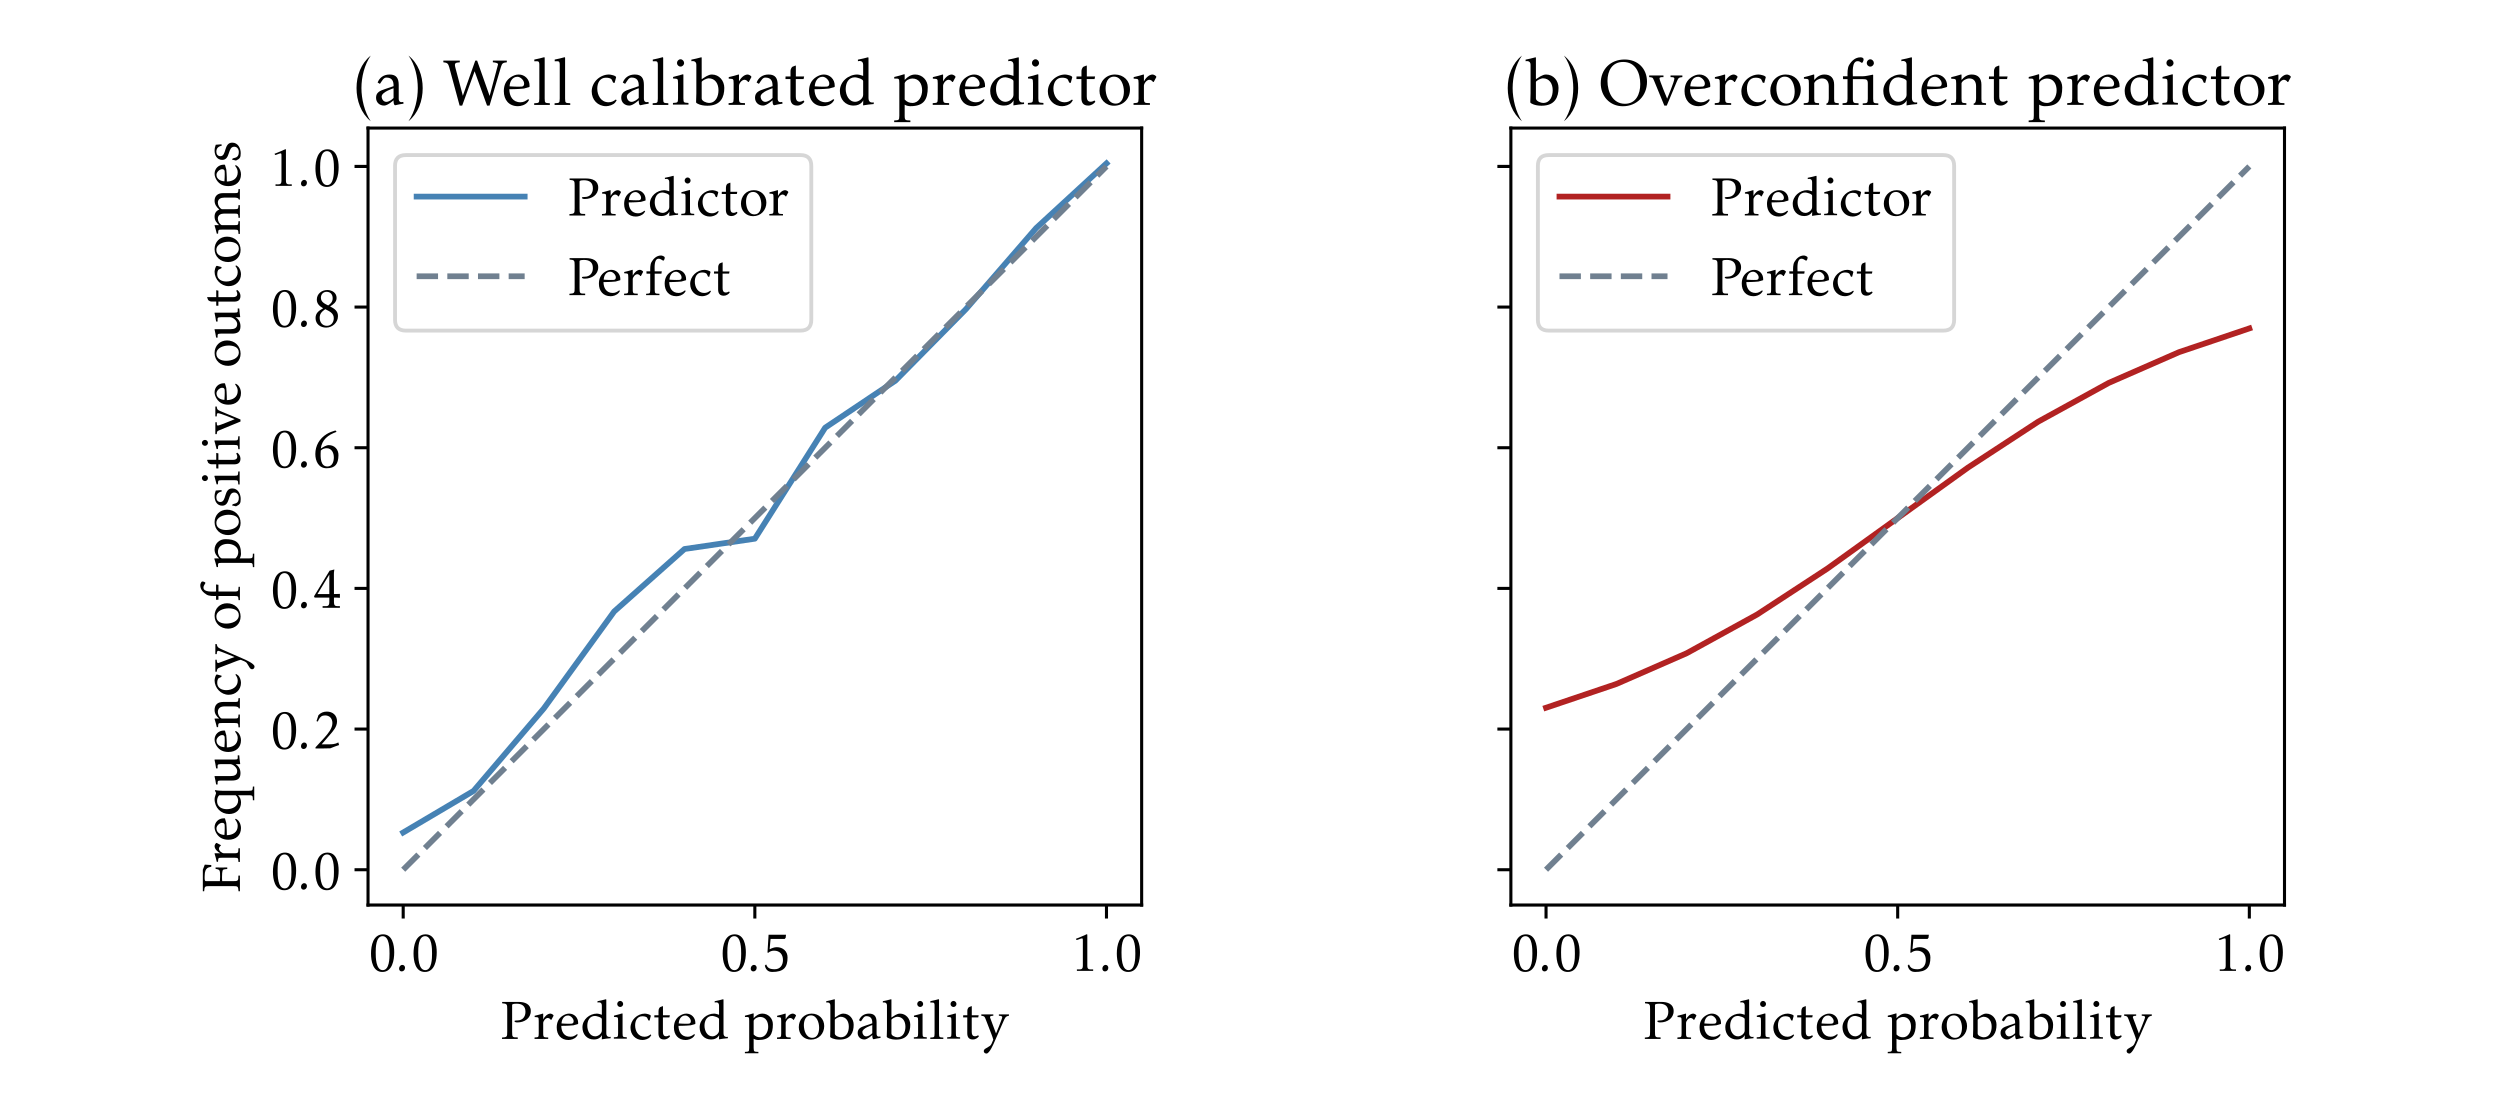 <?xml version="1.0" encoding="utf-8" standalone="no"?>
<!DOCTYPE svg PUBLIC "-//W3C//DTD SVG 1.1//EN"
  "http://www.w3.org/Graphics/SVG/1.1/DTD/svg11.dtd">
<svg xmlns:xlink="http://www.w3.org/1999/xlink" width="648pt" height="288pt" viewBox="0 0 648 288" xmlns="http://www.w3.org/2000/svg" version="1.1">
 <defs>
  <style type="text/css">*{stroke-linejoin: round; stroke-linecap: butt}</style>
 </defs>
 <g id="figure_1">
  <g id="patch_1">
   <path d="M 0 288 
L 648 288 
L 648 0 
L 0 0 
z
" style="fill: #ffffff"/>
  </g>
  <g id="axes_1">
   <g id="patch_2">
    <path d="M 95.393 234.584 
L 295.915 234.584 
L 295.915 33.196 
L 95.393 33.196 
z
" style="fill: #ffffff"/>
   </g>
   <g id="matplotlib.axis_1">
    <g id="xtick_1">
     <g id="line2d_1">
      <defs>
       <path id="m8c6f1ee344" d="M 0 0 
L 0 3.5 
" style="stroke: #000000; stroke-width: 0.8"/>
      </defs>
      <g>
       <use xlink:href="#m8c6f1ee344" x="104.508" y="234.584" style="stroke: #000000; stroke-width: 0.8"/>
      </g>
     </g>
     <g id="text_1">
      <!-- $\mathdefault{0.0}$ -->
      <g transform="translate(95.198 251.648) scale(0.14 -0.14)">
       <defs>
        <path id="Kp-Regular-30" d="M 3130 2158 
C 3130 3008 2918 4244 1837 4244 
C 685 4244 435 2937 435 2022 
C 435 1160 640 -128 1754 -128 
C 2912 -128 3130 1263 3130 2158 
z
M 2586 1997 
C 2586 1475 2573 84 1798 84 
C 986 84 979 1598 979 2139 
C 979 2673 992 4032 1779 4032 
C 2586 4032 2586 2531 2586 1997 
z
" transform="scale(0.016)"/>
        <path id="Kp--M-Italic-3a" d="M 979 357 
C 979 551 845 693 672 693 
C 454 693 288 499 288 260 
C 288 66 416 -64 595 -64 
C 800 -64 979 111 979 357 
z
" transform="scale(0.016)"/>
       </defs>
       <use xlink:href="#Kp-Regular-30" transform="scale(0.996)"/>
       <use xlink:href="#Kp--M-Italic-3a" transform="translate(54.296 0) scale(0.996)"/>
       <use xlink:href="#Kp-Regular-30" transform="translate(78.705 0) scale(0.996)"/>
      </g>
     </g>
    </g>
    <g id="xtick_2">
     <g id="line2d_2">
      <g>
       <use xlink:href="#m8c6f1ee344" x="195.654" y="234.584" style="stroke: #000000; stroke-width: 0.8"/>
      </g>
     </g>
     <g id="text_2">
      <!-- $\mathdefault{0.5}$ -->
      <g transform="translate(186.344 251.648) scale(0.14 -0.14)">
       <defs>
        <path id="Kp-Regular-35" d="M 3034 1565 
C 3034 2288 2483 2752 1786 2752 
C 1491 2752 1210 2637 954 2508 
L 1062 3712 
C 1613 3712 2157 3712 2707 3712 
C 2720 3718 2816 3848 2816 3848 
L 2854 4200 
C 2189 4200 1498 4200 832 4200 
L 704 2152 
L 762 2081 
C 973 2256 1190 2347 1466 2347 
C 2131 2347 2502 1919 2502 1257 
C 2502 647 2170 187 1536 187 
C 794 187 685 465 544 751 
L 397 609 
C 531 -24 966 -128 1242 -128 
C 2579 -128 3040 395 3034 1565 
z
" transform="scale(0.016)"/>
       </defs>
       <use xlink:href="#Kp-Regular-30" transform="scale(0.996)"/>
       <use xlink:href="#Kp--M-Italic-3a" transform="translate(54.296 0) scale(0.996)"/>
       <use xlink:href="#Kp-Regular-35" transform="translate(78.705 0) scale(0.996)"/>
      </g>
     </g>
    </g>
    <g id="xtick_3">
     <g id="line2d_3">
      <g>
       <use xlink:href="#m8c6f1ee344" x="286.8" y="234.584" style="stroke: #000000; stroke-width: 0.8"/>
      </g>
     </g>
     <g id="text_3">
      <!-- $\mathdefault{1.0}$ -->
      <g transform="translate(277.49 251.648) scale(0.14 -0.14)">
       <defs>
        <path id="Kp-Regular-31" d="M 2624 0 
L 2624 174 
C 2221 174 1946 97 1946 586 
L 1946 4207 
L 1901 4265 
C 1133 3924 1376 4027 621 3725 
L 691 3584 
C 845 3584 1171 3776 1344 3776 
C 1434 3776 1427 3590 1427 3532 
L 1427 586 
C 1427 91 1133 174 736 174 
L 736 0 
C 1363 0 1997 0 2624 0 
z
" transform="scale(0.016)"/>
       </defs>
       <use xlink:href="#Kp-Regular-31" transform="scale(0.996)"/>
       <use xlink:href="#Kp--M-Italic-3a" transform="translate(54.296 0) scale(0.996)"/>
       <use xlink:href="#Kp-Regular-30" transform="translate(78.705 0) scale(0.996)"/>
      </g>
     </g>
    </g>
    <g id="text_4">
     <!-- Predicted probability -->
     <g transform="translate(129.716 269.295) scale(0.14 -0.14)">
      <defs>
       <path id="Kp-Regular-50" d="M 3526 3241 
C 3526 4068 2816 4302 2112 4302 
C 1472 4302 838 4302 198 4302 
L 198 4141 
C 768 4096 787 4038 787 3448 
L 787 854 
C 787 238 774 206 179 161 
L 179 0 
C 787 0 1402 0 2010 0 
L 2010 180 
C 1389 180 1357 187 1357 837 
L 1357 3948 
C 1357 4096 1766 4096 1862 4096 
C 2509 4096 2906 3824 2906 3152 
C 2906 2582 2573 2151 1971 2151 
C 1920 2151 1632 2151 1632 2078 
C 1632 1920 1875 1920 1984 1920 
C 2771 1920 3526 2389 3526 3241 
z
" transform="scale(0.016)"/>
       <path id="Kp-Regular-72" d="M 2381 2700 
C 2381 2828 2118 2944 2016 2944 
C 1664 2944 1325 2578 1178 2276 
L 1178 2912 
L 1152 2950 
C 614 2789 794 2841 186 2693 
L 186 2545 
C 614 2500 659 2584 659 2090 
L 659 626 
C 659 158 595 209 173 171 
L 173 4 
C 704 4 1229 4 1760 4 
L 1760 171 
C 1312 203 1178 119 1178 626 
L 1178 1852 
C 1178 2077 1446 2436 1709 2436 
C 1856 2436 2035 2307 2035 2237 
L 2125 2218 
L 2381 2700 
z
" transform="scale(0.016)"/>
       <path id="Kp-Regular-65" d="M 2701 1876 
C 2701 2478 2246 2944 1651 2944 
C 1382 2944 1126 2840 902 2698 
C 416 2381 211 1909 211 1333 
C 211 485 710 -123 1574 -123 
C 1850 -123 2278 -20 2528 290 
L 2656 483 
L 2573 561 
C 2336 386 2125 256 1824 256 
C 1069 256 749 847 742 1520 
C 742 1520 1574 1520 2157 1585 
L 2694 1740 
L 2701 1876 
z
M 2176 2070 
C 2176 1903 2112 1787 1933 1774 
C 1536 1742 768 1800 768 1800 
C 787 2244 1024 2726 1530 2726 
C 1830 2726 2176 2372 2176 2070 
z
" transform="scale(0.016)"/>
       <path id="Kp-Regular-64" d="M 3514 84 
L 3514 251 
C 3514 251 3008 103 3008 655 
L 3008 4551 
L 2976 4616 
C 2413 4468 2598 4513 1984 4384 
L 1984 4230 
C 1984 4230 2490 4384 2490 3889 
L 2490 2809 
C 2490 2809 2118 2944 1926 2944 
C 1056 2944 237 2255 237 1355 
C 237 556 742 -64 1568 -64 
C 2310 -64 2502 457 2502 457 
L 2483 -45 
C 3104 52 2918 26 3514 84 
z
M 2490 973 
C 2490 615 2061 302 1722 302 
C 1082 302 800 986 800 1536 
C 800 2105 1056 2674 1702 2674 
C 1843 2674 2490 2514 2490 2310 
L 2490 973 
z
" transform="scale(0.016)"/>
       <path id="Kp-Regular-69" d="M 1254 4059 
C 1254 4246 1094 4419 909 4419 
C 717 4419 563 4246 563 4059 
C 563 3873 723 3712 909 3712 
C 1094 3712 1254 3873 1254 4059 
z
M 1677 32 
L 1677 192 
C 1248 230 1184 179 1184 646 
L 1184 2925 
L 1152 2970 
L 186 2707 
L 186 2560 
C 614 2515 666 2599 666 2106 
L 666 646 
C 666 179 602 230 173 192 
L 173 32 
C 672 32 1178 32 1677 32 
z
" transform="scale(0.016)"/>
       <path id="Kp-Regular-63" d="M 2624 438 
L 2554 528 
C 2317 354 2131 256 1837 256 
C 1114 256 749 918 749 1579 
C 749 2111 992 2636 1581 2636 
C 1760 2636 2086 2610 2163 2421 
L 2285 2156 
L 2426 2130 
L 2573 2675 
C 2573 2841 2016 2944 1888 2944 
C 1011 2944 211 2206 211 1307 
C 211 492 794 -123 1606 -123 
C 1882 -123 2298 6 2477 225 
L 2624 438 
z
" transform="scale(0.016)"/>
       <path id="Kp-Regular-74" d="M 1965 302 
L 1888 431 
C 1773 367 1645 309 1510 309 
C 1203 309 1133 553 1133 823 
L 1133 2502 
L 1888 2502 
L 1939 2752 
L 1139 2752 
L 1139 3742 
L 1126 3820 
L 813 3697 
C 813 3697 621 3582 621 3235 
L 621 2752 
L 141 2752 
L 134 2502 
L 614 2502 
L 614 669 
C 614 206 800 -64 1280 -64 
C 1562 -64 1818 109 1965 302 
z
" transform="scale(0.016)"/>
       <path id="Kp-Regular-70" d="M 3437 1702 
C 3437 2395 2899 2944 2221 2944 
C 1811 2944 1498 2731 1203 2421 
L 1203 2938 
L 1171 2976 
C 563 2796 749 2841 192 2706 
L 192 2546 
C 627 2546 685 2604 685 2117 
L 685 -1044 
C 685 -1518 614 -1467 186 -1505 
L 186 -1664 
C 710 -1664 1229 -1664 1754 -1664 
L 1754 -1505 
C 1312 -1473 1203 -1544 1203 -1053 
L 1203 25 
C 1357 -72 1568 -123 1747 -123 
C 3078 -123 3437 538 3437 1702 
z
M 2893 1405 
C 2893 841 2573 192 1952 192 
C 1658 192 1408 297 1203 520 
L 1203 2113 
C 1306 2388 1677 2558 1946 2558 
C 2605 2558 2893 2021 2893 1405 
z
" transform="scale(0.016)"/>
       <path id="Kp-Regular-6f" d="M 3117 1497 
C 3117 2332 2502 2944 1664 2944 
C 768 2944 166 2237 166 1369 
C 166 554 742 -78 1574 -78 
C 2477 -78 3117 610 3117 1497 
z
M 2528 1306 
C 2528 803 2368 128 1734 128 
C 992 128 755 1007 755 1599 
C 755 2115 947 2738 1568 2738 
C 2278 2738 2528 1872 2528 1306 
z
" transform="scale(0.016)"/>
       <path id="Kp-Regular-62" d="M 3251 1646 
C 3251 2334 2765 2944 2048 2944 
C 1690 2944 1350 2668 1062 2488 
L 1062 4558 
L 1037 4616 
C 422 4455 608 4500 64 4384 
L 64 4230 
C 64 4230 544 4346 544 3889 
L 544 1130 
L 518 243 
L 570 179 
C 570 179 896 -78 1606 -78 
C 2925 -78 3251 777 3251 1646 
z
M 2688 1421 
C 2688 835 2438 192 1760 192 
C 1549 192 1062 359 1062 623 
L 1062 2211 
C 1062 2353 1568 2578 1722 2578 
C 2394 2578 2688 2031 2688 1421 
z
" transform="scale(0.016)"/>
       <path id="Kp-Regular-61" d="M 2886 122 
L 2861 290 
C 2592 226 2419 297 2419 617 
L 2419 1925 
C 2419 2546 2221 2944 1536 2944 
C 960 2944 557 2639 378 2167 
L 602 2039 
C 819 2340 941 2648 1222 2648 
C 1779 2648 1933 2308 1920 1815 
L 1088 1534 
C 621 1379 224 1225 224 699 
C 224 237 563 -64 1011 -64 
C 1363 -64 1920 450 1920 450 
C 1920 450 1901 -32 2080 -32 
C 2547 77 2394 39 2886 122 
z
M 1920 674 
C 1773 507 1453 296 1222 296 
C 954 296 774 546 768 803 
C 755 1259 1920 1613 1920 1613 
L 1920 674 
z
" transform="scale(0.016)"/>
       <path id="Kp-Regular-6c" d="M 1702 0 
L 1702 161 
C 1274 199 1203 141 1203 618 
L 1203 4558 
L 1171 4623 
C 614 4475 800 4520 198 4391 
L 198 4224 
C 525 4224 685 4301 685 3901 
L 685 618 
C 685 141 614 199 186 161 
L 186 0 
C 691 0 1197 0 1702 0 
z
" transform="scale(0.016)"/>
       <path id="Kp-Regular-79" d="M 3258 2694 
L 3258 2855 
C 2861 2855 2483 2855 2086 2855 
L 2086 2694 
C 2202 2688 2477 2688 2477 2527 
C 2477 2347 1754 631 1754 631 
L 1075 2450 
C 986 2688 1267 2688 1440 2694 
L 1440 2855 
C 973 2855 512 2855 45 2855 
L 45 2694 
C 390 2656 422 2623 550 2296 
L 1254 470 
C 1318 284 1395 104 1434 -89 
C 1101 -976 1094 -732 486 -1150 
C 218 -1336 320 -1696 653 -1696 
C 986 -1696 1466 -591 1568 -346 
L 2624 2064 
C 2797 2424 2835 2636 3258 2694 
z
" transform="scale(0.016)"/>
      </defs>
      <use xlink:href="#Kp-Regular-50" transform="scale(0.996)"/>
      <use xlink:href="#Kp-Regular-72" transform="translate(60.374 0) scale(0.996)"/>
      <use xlink:href="#Kp-Regular-65" transform="translate(100.822 0) scale(0.996)"/>
      <use xlink:href="#Kp-Regular-64" transform="translate(148.045 0) scale(0.996)"/>
      <use xlink:href="#Kp-Regular-69" transform="translate(207.223 0) scale(0.996)"/>
      <use xlink:href="#Kp-Regular-63" transform="translate(237.41 0) scale(0.996)"/>
      <use xlink:href="#Kp-Regular-74" transform="translate(282.74 0) scale(0.996)"/>
      <use xlink:href="#Kp-Regular-65" transform="translate(317.808 0) scale(0.996)"/>
      <use xlink:href="#Kp-Regular-64" transform="translate(365.031 0) scale(0.996)"/>
      <use xlink:href="#Kp-Regular-70" transform="translate(449.614 0) scale(0.996)"/>
      <use xlink:href="#Kp-Regular-72" transform="translate(509.29 0) scale(0.996)"/>
      <use xlink:href="#Kp-Regular-6f" transform="translate(549.738 0) scale(0.996)"/>
      <use xlink:href="#Kp-Regular-62" transform="translate(602.142 0) scale(0.996)"/>
      <use xlink:href="#Kp-Regular-61" transform="translate(657.833 0) scale(0.996)"/>
      <use xlink:href="#Kp-Regular-62" transform="translate(706.949 0) scale(0.996)"/>
      <use xlink:href="#Kp-Regular-69" transform="translate(762.64 0) scale(0.996)"/>
      <use xlink:href="#Kp-Regular-6c" transform="translate(792.827 0) scale(0.996)"/>
      <use xlink:href="#Kp-Regular-69" transform="translate(824.309 0) scale(0.996)"/>
      <use xlink:href="#Kp-Regular-74" transform="translate(854.496 0) scale(0.996)"/>
      <use xlink:href="#Kp-Regular-79" transform="translate(889.564 0) scale(0.996)"/>
     </g>
    </g>
   </g>
   <g id="matplotlib.axis_2">
    <g id="ytick_1">
     <g id="line2d_4">
      <defs>
       <path id="m6de7d139c3" d="M 0 0 
L -3.5 0 
" style="stroke: #000000; stroke-width: 0.8"/>
      </defs>
      <g>
       <use xlink:href="#m6de7d139c3" x="95.393" y="225.43" style="stroke: #000000; stroke-width: 0.8"/>
      </g>
     </g>
     <g id="text_5">
      <!-- $\mathdefault{0.0}$ -->
      <g transform="translate(69.773 230.462) scale(0.14 -0.14)">
       <use xlink:href="#Kp-Regular-30" transform="scale(0.996)"/>
       <use xlink:href="#Kp--M-Italic-3a" transform="translate(54.296 0) scale(0.996)"/>
       <use xlink:href="#Kp-Regular-30" transform="translate(78.705 0) scale(0.996)"/>
      </g>
     </g>
    </g>
    <g id="ytick_2">
     <g id="line2d_5">
      <g>
       <use xlink:href="#m6de7d139c3" x="95.393" y="188.972" style="stroke: #000000; stroke-width: 0.8"/>
      </g>
     </g>
     <g id="text_6">
      <!-- $\mathdefault{0.2}$ -->
      <g transform="translate(69.773 194.003) scale(0.14 -0.14)">
       <defs>
        <path id="Kp-Regular-32" d="M 3181 395 
L 3098 701 
C 2714 482 2323 482 1958 482 
C 1670 482 1158 482 1158 482 
L 2112 1587 
C 2502 2040 2944 2513 2944 3152 
C 2944 3858 2438 4284 1766 4284 
C 1376 4284 1056 4155 787 3872 
L 557 3176 
L 710 3125 
L 826 3370 
C 986 3680 1184 3840 1549 3840 
C 2093 3840 2406 3479 2406 2945 
C 2406 2319 1888 1721 1498 1276 
L 442 129 
L 442 0 
C 666 0 2086 0 2163 19 
C 2822 281 2637 210 3181 395 
z
" transform="scale(0.016)"/>
       </defs>
       <use xlink:href="#Kp-Regular-30" transform="scale(0.996)"/>
       <use xlink:href="#Kp--M-Italic-3a" transform="translate(54.296 0) scale(0.996)"/>
       <use xlink:href="#Kp-Regular-32" transform="translate(78.705 0) scale(0.996)"/>
      </g>
     </g>
    </g>
    <g id="ytick_3">
     <g id="line2d_6">
      <g>
       <use xlink:href="#m6de7d139c3" x="95.393" y="152.513" style="stroke: #000000; stroke-width: 0.8"/>
      </g>
     </g>
     <g id="text_7">
      <!-- $\mathdefault{0.4}$ -->
      <g transform="translate(69.773 157.545) scale(0.14 -0.14)">
       <defs>
        <path id="Kp-Regular-34" d="M 3277 0 
L 3277 199 
C 2797 199 2586 129 2586 693 
L 2586 1189 
C 2586 1189 3046 1189 3277 1163 
L 3277 1619 
C 3034 1600 2586 1600 2586 1600 
L 2579 3888 
C 2579 4268 2579 3888 2630 4454 
L 2080 4313 
L 269 1336 
L 339 1189 
L 2048 1189 
L 2048 693 
C 2048 90 1766 199 1267 199 
L 1267 0 
C 1939 0 2605 0 3277 0 
z
M 2048 1600 
L 672 1600 
L 2048 3863 
L 2048 1600 
z
" transform="scale(0.016)"/>
       </defs>
       <use xlink:href="#Kp-Regular-30" transform="scale(0.996)"/>
       <use xlink:href="#Kp--M-Italic-3a" transform="translate(54.296 0) scale(0.996)"/>
       <use xlink:href="#Kp-Regular-34" transform="translate(78.705 0) scale(0.996)"/>
      </g>
     </g>
    </g>
    <g id="ytick_4">
     <g id="line2d_7">
      <g>
       <use xlink:href="#m6de7d139c3" x="95.393" y="116.055" style="stroke: #000000; stroke-width: 0.8"/>
      </g>
     </g>
     <g id="text_8">
      <!-- $\mathdefault{0.6}$ -->
      <g transform="translate(69.773 121.086) scale(0.14 -0.14)">
       <defs>
        <path id="Kp-Regular-36" d="M 3110 1363 
C 3130 2035 2675 2560 1978 2560 
C 1690 2560 1293 2309 1056 2155 
C 1190 3183 1875 3736 2893 4103 
L 2758 4263 
C 2406 4159 2054 4037 1741 3842 
C 915 3332 422 2511 422 1522 
C 422 700 806 -128 1728 -128 
C 2739 -128 3085 371 3110 1363 
z
M 2573 1129 
C 2573 652 2400 78 1830 78 
C 1037 78 992 1032 1056 1929 
C 1229 2110 1498 2200 1741 2200 
C 2330 2200 2573 1645 2573 1129 
z
" transform="scale(0.016)"/>
       </defs>
       <use xlink:href="#Kp-Regular-30" transform="scale(0.996)"/>
       <use xlink:href="#Kp--M-Italic-3a" transform="translate(54.296 0) scale(0.996)"/>
       <use xlink:href="#Kp-Regular-36" transform="translate(78.705 0) scale(0.996)"/>
      </g>
     </g>
    </g>
    <g id="ytick_5">
     <g id="line2d_8">
      <g>
       <use xlink:href="#m6de7d139c3" x="95.393" y="79.596" style="stroke: #000000; stroke-width: 0.8"/>
      </g>
     </g>
     <g id="text_9">
      <!-- $\mathdefault{0.8}$ -->
      <g transform="translate(69.773 84.628) scale(0.14 -0.14)">
       <defs>
        <path id="Kp-Regular-38" d="M 3053 1209 
C 3053 1814 2624 2084 2138 2328 
C 2502 2578 2893 2816 2893 3312 
C 2893 3917 2362 4238 1811 4238 
C 1171 4238 595 3801 595 3125 
C 595 2623 934 2347 1331 2116 
C 851 1846 448 1582 448 984 
C 448 277 1011 -128 1677 -128 
C 2413 -128 3053 457 3053 1209 
z
M 2438 3287 
C 2438 2888 2234 2663 1914 2444 
C 1523 2644 1069 2830 1069 3344 
C 1069 3743 1338 4032 1741 4032 
C 2176 4032 2438 3711 2438 3287 
z
M 2566 965 
C 2566 483 2259 78 1760 78 
C 1216 78 928 515 928 1023 
C 928 1486 1171 1724 1574 2013 
C 2022 1788 2566 1569 2566 965 
z
" transform="scale(0.016)"/>
       </defs>
       <use xlink:href="#Kp-Regular-30" transform="scale(0.996)"/>
       <use xlink:href="#Kp--M-Italic-3a" transform="translate(54.296 0) scale(0.996)"/>
       <use xlink:href="#Kp-Regular-38" transform="translate(78.705 0) scale(0.996)"/>
      </g>
     </g>
    </g>
    <g id="ytick_6">
     <g id="line2d_9">
      <g>
       <use xlink:href="#m6de7d139c3" x="95.393" y="43.138" style="stroke: #000000; stroke-width: 0.8"/>
      </g>
     </g>
     <g id="text_10">
      <!-- $\mathdefault{1.0}$ -->
      <g transform="translate(69.773 48.169) scale(0.14 -0.14)">
       <use xlink:href="#Kp-Regular-31" transform="scale(0.996)"/>
       <use xlink:href="#Kp--M-Italic-3a" transform="translate(54.296 0) scale(0.996)"/>
       <use xlink:href="#Kp-Regular-30" transform="translate(78.705 0) scale(0.996)"/>
      </g>
     </g>
    </g>
    <g id="text_11">
     <!-- Frequency of positive outcomes -->
     <g transform="translate(62.188 231.454) rotate(-90) scale(0.14 -0.14)">
      <defs>
       <path id="Kp-Regular-46" d="M 3290 4083 
L 2701 4309 
C 1818 4309 1082 4309 198 4309 
L 198 4154 
C 794 4109 794 4077 794 3459 
L 794 856 
C 794 238 794 206 198 161 
L 198 0 
C 800 0 1414 0 2016 0 
L 2016 180 
C 1402 180 1370 187 1370 846 
L 1370 2059 
C 1536 2079 1690 2079 1856 2079 
C 2016 2079 2598 2079 2694 1952 
C 2758 1866 2771 1579 2784 1472 
L 2963 1472 
C 2950 1927 2950 2375 2963 2829 
L 2797 2829 
C 2714 2304 2650 2304 1875 2304 
C 1709 2304 1536 2316 1370 2328 
L 1370 3955 
C 1370 4148 1856 4096 1984 4096 
C 3053 4096 2957 3545 3046 3328 
L 3245 3328 
L 3290 4083 
z
" transform="scale(0.016)"/>
       <path id="Kp-Regular-71" d="M 3430 -1664 
L 3430 -1505 
C 3008 -1467 2938 -1518 2938 -1046 
L 2938 2071 
C 2938 2071 2944 2608 3021 2860 
L 2950 2905 
C 2950 2905 2707 2770 2688 2770 
C 2586 2770 2221 2944 1984 2944 
C 960 2944 237 2189 237 1258 
C 237 438 774 -128 1587 -128 
C 1805 -128 2227 -45 2419 239 
L 2419 -1053 
C 2419 -1557 2285 -1473 1837 -1505 
L 1837 -1664 
C 2368 -1664 2899 -1664 3430 -1664 
z
M 2419 507 
C 2323 324 2022 206 1824 206 
C 1114 206 800 874 800 1516 
C 800 2117 1088 2654 1734 2654 
C 1984 2654 2234 2589 2419 2412 
L 2419 507 
z
" transform="scale(0.016)"/>
       <path id="Kp-Regular-75" d="M 3546 78 
L 3546 258 
C 3142 258 3059 180 3059 628 
L 3059 2914 
L 3034 2952 
C 2464 2830 2650 2869 2029 2766 
L 2029 2592 
C 2432 2592 2528 2663 2528 2207 
L 2528 1132 
C 2528 812 2125 316 1741 316 
C 1254 316 1139 658 1139 1083 
L 1139 2914 
L 1114 2952 
C 538 2824 710 2862 160 2766 
L 160 2592 
C 544 2592 621 2637 621 2209 
L 621 936 
C 621 320 794 -64 1472 -64 
C 1939 -64 2298 137 2528 510 
L 2528 -12 
L 2566 -32 
C 3155 52 2970 26 3546 78 
z
" transform="scale(0.016)"/>
       <path id="Kp-Regular-6e" d="M 3507 5 
L 3507 165 
C 3091 203 3059 171 3059 620 
L 3059 1955 
C 3059 2572 2746 2944 2118 2944 
C 1702 2944 1395 2719 1133 2417 
L 1133 2912 
L 1101 2951 
C 461 2764 646 2809 134 2687 
L 134 2539 
C 563 2501 614 2571 614 2084 
L 614 620 
C 614 152 544 203 115 165 
L 115 5 
C 608 5 1107 5 1600 5 
L 1600 165 
C 1184 203 1133 158 1133 620 
L 1133 2116 
C 1242 2378 1613 2565 1888 2565 
C 2349 2565 2541 2238 2541 1814 
L 2541 672 
C 2541 511 2528 152 2310 133 
L 2310 5 
C 2707 5 3110 5 3507 5 
z
" transform="scale(0.016)"/>
       <path id="Kp-Regular-66" d="M 2317 4454 
C 2234 4531 2042 4608 1926 4608 
C 1414 4608 1050 4247 819 3847 
C 653 3552 672 3101 672 2772 
L 230 2772 
L 243 2496 
L 672 2496 
L 672 613 
C 672 147 608 205 192 160 
L 192 0 
C 704 0 1229 0 1741 0 
L 1741 160 
C 1306 198 1190 121 1190 613 
L 1190 2496 
L 1971 2496 
L 2016 2772 
L 1190 2772 
C 1190 3101 1075 4235 1645 4235 
C 1946 4235 2099 3978 2227 4017 
C 2310 4094 2419 4357 2317 4454 
z
" transform="scale(0.016)"/>
       <path id="Kp-Regular-73" d="M 2298 889 
C 2298 1912 723 1516 723 2271 
C 723 2579 954 2738 1242 2738 
C 1651 2738 1862 2502 1939 2117 
L 2106 2137 
L 2054 2809 
C 1830 2893 1606 2944 1370 2944 
C 832 2944 294 2662 294 2061 
C 294 1082 1824 1459 1824 659 
C 1824 313 1530 128 1210 128 
C 467 128 576 645 448 850 
L 326 921 
L 218 454 
C 429 18 538 -91 1069 -91 
C 1651 -91 2298 223 2298 889 
z
" transform="scale(0.016)"/>
       <path id="Kp-Regular-76" d="M 3238 2694 
L 3238 2855 
C 2854 2855 2477 2855 2093 2855 
L 2093 2694 
C 2214 2681 2464 2720 2464 2540 
C 2464 2270 1766 605 1766 605 
C 1766 605 1024 2366 1024 2566 
C 1024 2720 1306 2688 1408 2688 
L 1408 2855 
C 947 2855 486 2855 26 2855 
L 26 2694 
C 339 2656 358 2688 486 2378 
L 1491 -64 
L 1728 -64 
L 2701 2263 
C 2861 2617 2874 2656 3238 2694 
z
" transform="scale(0.016)"/>
       <path id="Kp-Regular-6d" d="M 5357 5 
L 5357 165 
C 4934 203 4883 158 4883 620 
L 4883 2000 
C 4883 2553 4570 2944 4000 2944 
C 3558 2944 3245 2693 2976 2392 
C 2829 2771 2547 2944 2157 2944 
C 1690 2944 1459 2713 1165 2424 
L 1165 2912 
L 1139 2951 
C 563 2783 749 2828 173 2687 
L 173 2539 
C 602 2501 646 2571 646 2084 
L 646 620 
C 646 145 576 203 147 165 
L 147 5 
C 640 5 1133 5 1626 5 
L 1626 165 
C 1210 203 1165 165 1165 620 
L 1165 2116 
C 1280 2378 1645 2565 1926 2565 
C 2355 2565 2509 2206 2509 1827 
L 2509 620 
C 2509 152 2438 203 2016 165 
L 2016 5 
C 2509 5 3002 5 3494 5 
L 3494 165 
C 3072 203 3021 158 3021 620 
L 3021 2109 
C 3149 2372 3488 2565 3776 2565 
C 4218 2565 4365 2200 4365 1814 
L 4365 665 
C 4365 504 4358 152 4141 133 
L 4141 5 
C 4544 5 4954 5 5357 5 
z
" transform="scale(0.016)"/>
      </defs>
      <use xlink:href="#Kp-Regular-46" transform="scale(0.996)"/>
      <use xlink:href="#Kp-Regular-72" transform="translate(54.695 0) scale(0.996)"/>
      <use xlink:href="#Kp-Regular-65" transform="translate(95.143 0) scale(0.996)"/>
      <use xlink:href="#Kp-Regular-71" transform="translate(142.366 0) scale(0.996)"/>
      <use xlink:href="#Kp-Regular-75" transform="translate(198.257 0) scale(0.996)"/>
      <use xlink:href="#Kp-Regular-65" transform="translate(257.634 0) scale(0.996)"/>
      <use xlink:href="#Kp-Regular-6e" transform="translate(304.857 0) scale(0.996)"/>
      <use xlink:href="#Kp-Regular-63" transform="translate(363.537 0) scale(0.996)"/>
      <use xlink:href="#Kp-Regular-79" transform="translate(408.867 0) scale(0.996)"/>
      <use xlink:href="#Kp-Regular-6f" transform="translate(486.675 0) scale(0.996)"/>
      <use xlink:href="#Kp-Regular-66" transform="translate(539.078 0) scale(0.996)"/>
      <use xlink:href="#Kp-Regular-70" transform="translate(600.249 0) scale(0.996)"/>
      <use xlink:href="#Kp-Regular-6f" transform="translate(659.925 0) scale(0.996)"/>
      <use xlink:href="#Kp-Regular-73" transform="translate(712.329 0) scale(0.996)"/>
      <use xlink:href="#Kp-Regular-69" transform="translate(753.574 0) scale(0.996)"/>
      <use xlink:href="#Kp-Regular-74" transform="translate(783.761 0) scale(0.996)"/>
      <use xlink:href="#Kp-Regular-69" transform="translate(818.829 0) scale(0.996)"/>
      <use xlink:href="#Kp-Regular-76" transform="translate(849.016 0) scale(0.996)"/>
      <use xlink:href="#Kp-Regular-65" transform="translate(900.623 0) scale(0.996)"/>
      <use xlink:href="#Kp-Regular-6f" transform="translate(973.25 0) scale(0.996)"/>
      <use xlink:href="#Kp-Regular-75" transform="translate(1025.654 0) scale(0.996)"/>
      <use xlink:href="#Kp-Regular-74" transform="translate(1085.031 0) scale(0.996)"/>
      <use xlink:href="#Kp-Regular-63" transform="translate(1120.1 0) scale(0.996)"/>
      <use xlink:href="#Kp-Regular-6f" transform="translate(1165.43 0) scale(0.996)"/>
      <use xlink:href="#Kp-Regular-6d" transform="translate(1217.833 0) scale(0.996)"/>
      <use xlink:href="#Kp-Regular-65" transform="translate(1305.305 0) scale(0.996)"/>
      <use xlink:href="#Kp-Regular-73" transform="translate(1352.528 0) scale(0.996)"/>
     </g>
    </g>
   </g>
   <g id="line2d_10">
    <path d="M 104.508 215.783 
L 122.737 205.013 
L 140.966 183.619 
L 159.196 158.488 
L 177.425 142.3 
L 195.654 139.629 
L 213.883 110.859 
L 232.113 98.653 
L 250.342 80.161 
L 268.571 59.121 
L 286.8 42.35 
" clip-path="url(#pf7fb434145)" style="fill: none; stroke: #4682b4; stroke-width: 1.5; stroke-linecap: square"/>
   </g>
   <g id="line2d_11">
    <path d="M 104.508 225.43 
L 286.8 43.138 
" clip-path="url(#pf7fb434145)" style="fill: none; stroke-dasharray: 5.55,2.4; stroke-dashoffset: 0; stroke: #708090; stroke-width: 1.5"/>
   </g>
   <g id="patch_3">
    <path d="M 95.393 234.584 
L 95.393 33.196 
" style="fill: none; stroke: #000000; stroke-width: 0.8; stroke-linejoin: miter; stroke-linecap: square"/>
   </g>
   <g id="patch_4">
    <path d="M 295.915 234.584 
L 295.915 33.196 
" style="fill: none; stroke: #000000; stroke-width: 0.8; stroke-linejoin: miter; stroke-linecap: square"/>
   </g>
   <g id="patch_5">
    <path d="M 95.393 234.584 
L 295.915 234.584 
" style="fill: none; stroke: #000000; stroke-width: 0.8; stroke-linejoin: miter; stroke-linecap: square"/>
   </g>
   <g id="patch_6">
    <path d="M 95.393 33.196 
L 295.915 33.196 
" style="fill: none; stroke: #000000; stroke-width: 0.8; stroke-linejoin: miter; stroke-linecap: square"/>
   </g>
   <g id="text_12">
    <!-- (a) Well calibrated predictor -->
    <g transform="translate(91.164 27.196) scale(0.168 -0.168)">
     <defs>
      <path id="Kp-Regular-28" d="M 1843 -1581 
C 1242 -701 941 566 941 1633 
C 941 2706 1235 3896 1843 4776 
C 902 4031 467 2835 467 1633 
C 467 411 902 -810 1843 -1581 
z
" transform="scale(0.016)"/>
      <path id="Kp-Regular-29" d="M 1658 1626 
C 1658 2835 1229 4024 282 4776 
C 928 3896 1184 2655 1184 1633 
C 1184 591 934 -617 282 -1581 
C 1229 -804 1658 399 1658 1626 
z
" transform="scale(0.016)"/>
      <path id="Kp-Regular-57" d="M 6170 4127 
L 6170 4288 
C 5722 4288 5267 4288 4819 4288 
L 4819 4127 
C 4966 4114 5363 4076 5318 3909 
L 4506 868 
L 3296 4288 
L 3117 4288 
L 1914 887 
L 1190 3607 
C 1075 4050 1171 4095 1619 4127 
L 1619 4288 
C 1088 4288 557 4288 26 4288 
L 26 4127 
C 403 4089 493 4018 595 3645 
L 1600 -64 
L 1850 -64 
L 3053 3259 
L 4256 -64 
L 4499 -64 
L 5606 3690 
C 5709 4044 5818 4089 6170 4127 
z
" transform="scale(0.016)"/>
     </defs>
     <use xlink:href="#Kp-Regular-28" transform="scale(0.996)"/>
     <use xlink:href="#Kp-Regular-61" transform="translate(33.973 0) scale(0.996)"/>
     <use xlink:href="#Kp-Regular-29" transform="translate(83.088 0) scale(0.996)"/>
     <use xlink:href="#Kp-Regular-57" transform="translate(140.971 0) scale(0.996)"/>
     <use xlink:href="#Kp-Regular-65" transform="translate(231.332 0) scale(0.996)"/>
     <use xlink:href="#Kp-Regular-6c" transform="translate(278.555 0) scale(0.996)"/>
     <use xlink:href="#Kp-Regular-6c" transform="translate(310.037 0) scale(0.996)"/>
     <use xlink:href="#Kp-Regular-63" transform="translate(366.924 0) scale(0.996)"/>
     <use xlink:href="#Kp-Regular-61" transform="translate(412.254 0) scale(0.996)"/>
     <use xlink:href="#Kp-Regular-6c" transform="translate(461.37 0) scale(0.996)"/>
     <use xlink:href="#Kp-Regular-69" transform="translate(492.852 0) scale(0.996)"/>
     <use xlink:href="#Kp-Regular-62" transform="translate(523.039 0) scale(0.996)"/>
     <use xlink:href="#Kp-Regular-72" transform="translate(578.73 0) scale(0.996)"/>
     <use xlink:href="#Kp-Regular-61" transform="translate(618.68 0) scale(0.996)"/>
     <use xlink:href="#Kp-Regular-74" transform="translate(667.098 0) scale(0.996)"/>
     <use xlink:href="#Kp-Regular-65" transform="translate(702.167 0) scale(0.996)"/>
     <use xlink:href="#Kp-Regular-64" transform="translate(749.39 0) scale(0.996)"/>
     <use xlink:href="#Kp-Regular-70" transform="translate(833.973 0) scale(0.996)"/>
     <use xlink:href="#Kp-Regular-72" transform="translate(893.649 0) scale(0.996)"/>
     <use xlink:href="#Kp-Regular-65" transform="translate(934.097 0) scale(0.996)"/>
     <use xlink:href="#Kp-Regular-64" transform="translate(981.32 0) scale(0.996)"/>
     <use xlink:href="#Kp-Regular-69" transform="translate(1040.498 0) scale(0.996)"/>
     <use xlink:href="#Kp-Regular-63" transform="translate(1070.685 0) scale(0.996)"/>
     <use xlink:href="#Kp-Regular-74" transform="translate(1116.015 0) scale(0.996)"/>
     <use xlink:href="#Kp-Regular-6f" transform="translate(1151.083 0) scale(0.996)"/>
     <use xlink:href="#Kp-Regular-72" transform="translate(1203.487 0) scale(0.996)"/>
    </g>
   </g>
   <g id="legend_1">
    <g id="patch_7">
     <path d="M 105.193 85.691 
L 207.485 85.691 
Q 210.285 85.691 210.285 82.891 
L 210.285 42.996 
Q 210.285 40.196 207.485 40.196 
L 105.193 40.196 
Q 102.393 40.196 102.393 42.996 
L 102.393 82.891 
Q 102.393 85.691 105.193 85.691 
z
" style="fill: #ffffff; opacity: 0.8; stroke: #cccccc; stroke-linejoin: miter"/>
    </g>
    <g id="line2d_12">
     <path d="M 107.993 50.959 
L 121.993 50.959 
L 135.993 50.959 
" style="fill: none; stroke: #4682b4; stroke-width: 1.5; stroke-linecap: square"/>
    </g>
    <g id="text_13">
     <!-- Predictor -->
     <g transform="translate(147.193 55.859) scale(0.14 -0.14)">
      <use xlink:href="#Kp-Regular-50" transform="scale(0.996)"/>
      <use xlink:href="#Kp-Regular-72" transform="translate(60.374 0) scale(0.996)"/>
      <use xlink:href="#Kp-Regular-65" transform="translate(100.822 0) scale(0.996)"/>
      <use xlink:href="#Kp-Regular-64" transform="translate(148.045 0) scale(0.996)"/>
      <use xlink:href="#Kp-Regular-69" transform="translate(207.223 0) scale(0.996)"/>
      <use xlink:href="#Kp-Regular-63" transform="translate(237.41 0) scale(0.996)"/>
      <use xlink:href="#Kp-Regular-74" transform="translate(282.74 0) scale(0.996)"/>
      <use xlink:href="#Kp-Regular-6f" transform="translate(317.808 0) scale(0.996)"/>
      <use xlink:href="#Kp-Regular-72" transform="translate(370.212 0) scale(0.996)"/>
     </g>
    </g>
    <g id="line2d_13">
     <path d="M 107.993 71.607 
L 121.993 71.607 
L 135.993 71.607 
" style="fill: none; stroke-dasharray: 5.55,2.4; stroke-dashoffset: 0; stroke: #708090; stroke-width: 1.5"/>
    </g>
    <g id="text_14">
     <!-- Perfect -->
     <g transform="translate(147.193 76.507) scale(0.14 -0.14)">
      <use xlink:href="#Kp-Regular-50" transform="scale(0.996)"/>
      <use xlink:href="#Kp-Regular-65" transform="translate(54.097 0) scale(0.996)"/>
      <use xlink:href="#Kp-Regular-72" transform="translate(101.32 0) scale(0.996)"/>
      <use xlink:href="#Kp-Regular-66" transform="translate(141.768 0) scale(0.996)"/>
      <use xlink:href="#Kp-Regular-65" transform="translate(175.841 0) scale(0.996)"/>
      <use xlink:href="#Kp-Regular-63" transform="translate(223.064 0) scale(0.996)"/>
      <use xlink:href="#Kp-Regular-74" transform="translate(268.394 0) scale(0.996)"/>
     </g>
    </g>
   </g>
  </g>
  <g id="axes_2">
   <g id="patch_8">
    <path d="M 391.619 234.584 
L 592.141 234.584 
L 592.141 33.196 
L 391.619 33.196 
z
" style="fill: #ffffff"/>
   </g>
   <g id="matplotlib.axis_3">
    <g id="xtick_4">
     <g id="line2d_14">
      <g>
       <use xlink:href="#m8c6f1ee344" x="400.734" y="234.584" style="stroke: #000000; stroke-width: 0.8"/>
      </g>
     </g>
     <g id="text_15">
      <!-- $\mathdefault{0.0}$ -->
      <g transform="translate(391.424 251.648) scale(0.14 -0.14)">
       <use xlink:href="#Kp-Regular-30" transform="scale(0.996)"/>
       <use xlink:href="#Kp--M-Italic-3a" transform="translate(54.296 0) scale(0.996)"/>
       <use xlink:href="#Kp-Regular-30" transform="translate(78.705 0) scale(0.996)"/>
      </g>
     </g>
    </g>
    <g id="xtick_5">
     <g id="line2d_15">
      <g>
       <use xlink:href="#m8c6f1ee344" x="491.88" y="234.584" style="stroke: #000000; stroke-width: 0.8"/>
      </g>
     </g>
     <g id="text_16">
      <!-- $\mathdefault{0.5}$ -->
      <g transform="translate(482.57 251.648) scale(0.14 -0.14)">
       <use xlink:href="#Kp-Regular-30" transform="scale(0.996)"/>
       <use xlink:href="#Kp--M-Italic-3a" transform="translate(54.296 0) scale(0.996)"/>
       <use xlink:href="#Kp-Regular-35" transform="translate(78.705 0) scale(0.996)"/>
      </g>
     </g>
    </g>
    <g id="xtick_6">
     <g id="line2d_16">
      <g>
       <use xlink:href="#m8c6f1ee344" x="583.027" y="234.584" style="stroke: #000000; stroke-width: 0.8"/>
      </g>
     </g>
     <g id="text_17">
      <!-- $\mathdefault{1.0}$ -->
      <g transform="translate(573.717 251.648) scale(0.14 -0.14)">
       <use xlink:href="#Kp-Regular-31" transform="scale(0.996)"/>
       <use xlink:href="#Kp--M-Italic-3a" transform="translate(54.296 0) scale(0.996)"/>
       <use xlink:href="#Kp-Regular-30" transform="translate(78.705 0) scale(0.996)"/>
      </g>
     </g>
    </g>
    <g id="text_18">
     <!-- Predicted probability -->
     <g transform="translate(425.943 269.295) scale(0.14 -0.14)">
      <use xlink:href="#Kp-Regular-50" transform="scale(0.996)"/>
      <use xlink:href="#Kp-Regular-72" transform="translate(60.374 0) scale(0.996)"/>
      <use xlink:href="#Kp-Regular-65" transform="translate(100.822 0) scale(0.996)"/>
      <use xlink:href="#Kp-Regular-64" transform="translate(148.045 0) scale(0.996)"/>
      <use xlink:href="#Kp-Regular-69" transform="translate(207.223 0) scale(0.996)"/>
      <use xlink:href="#Kp-Regular-63" transform="translate(237.41 0) scale(0.996)"/>
      <use xlink:href="#Kp-Regular-74" transform="translate(282.74 0) scale(0.996)"/>
      <use xlink:href="#Kp-Regular-65" transform="translate(317.808 0) scale(0.996)"/>
      <use xlink:href="#Kp-Regular-64" transform="translate(365.031 0) scale(0.996)"/>
      <use xlink:href="#Kp-Regular-70" transform="translate(449.614 0) scale(0.996)"/>
      <use xlink:href="#Kp-Regular-72" transform="translate(509.29 0) scale(0.996)"/>
      <use xlink:href="#Kp-Regular-6f" transform="translate(549.738 0) scale(0.996)"/>
      <use xlink:href="#Kp-Regular-62" transform="translate(602.142 0) scale(0.996)"/>
      <use xlink:href="#Kp-Regular-61" transform="translate(657.833 0) scale(0.996)"/>
      <use xlink:href="#Kp-Regular-62" transform="translate(706.949 0) scale(0.996)"/>
      <use xlink:href="#Kp-Regular-69" transform="translate(762.64 0) scale(0.996)"/>
      <use xlink:href="#Kp-Regular-6c" transform="translate(792.827 0) scale(0.996)"/>
      <use xlink:href="#Kp-Regular-69" transform="translate(824.309 0) scale(0.996)"/>
      <use xlink:href="#Kp-Regular-74" transform="translate(854.496 0) scale(0.996)"/>
      <use xlink:href="#Kp-Regular-79" transform="translate(889.564 0) scale(0.996)"/>
     </g>
    </g>
   </g>
   <g id="matplotlib.axis_4">
    <g id="ytick_7">
     <g id="line2d_17">
      <g>
       <use xlink:href="#m6de7d139c3" x="391.619" y="225.43" style="stroke: #000000; stroke-width: 0.8"/>
      </g>
     </g>
    </g>
    <g id="ytick_8">
     <g id="line2d_18">
      <g>
       <use xlink:href="#m6de7d139c3" x="391.619" y="188.972" style="stroke: #000000; stroke-width: 0.8"/>
      </g>
     </g>
    </g>
    <g id="ytick_9">
     <g id="line2d_19">
      <g>
       <use xlink:href="#m6de7d139c3" x="391.619" y="152.513" style="stroke: #000000; stroke-width: 0.8"/>
      </g>
     </g>
    </g>
    <g id="ytick_10">
     <g id="line2d_20">
      <g>
       <use xlink:href="#m6de7d139c3" x="391.619" y="116.055" style="stroke: #000000; stroke-width: 0.8"/>
      </g>
     </g>
    </g>
    <g id="ytick_11">
     <g id="line2d_21">
      <g>
       <use xlink:href="#m6de7d139c3" x="391.619" y="79.596" style="stroke: #000000; stroke-width: 0.8"/>
      </g>
     </g>
    </g>
    <g id="ytick_12">
     <g id="line2d_22">
      <g>
       <use xlink:href="#m6de7d139c3" x="391.619" y="43.138" style="stroke: #000000; stroke-width: 0.8"/>
      </g>
     </g>
    </g>
   </g>
   <g id="line2d_23">
    <path d="M 400.734 183.445 
L 418.963 177.288 
L 437.193 169.312 
L 455.422 159.294 
L 473.651 147.38 
L 491.88 134.284 
L 510.11 121.188 
L 528.339 109.274 
L 546.568 99.256 
L 564.798 91.28 
L 583.027 85.123 
" clip-path="url(#p86c8e0fce4)" style="fill: none; stroke: #b22222; stroke-width: 1.5; stroke-linecap: square"/>
   </g>
   <g id="line2d_24">
    <path d="M 400.734 225.43 
L 583.027 43.138 
" clip-path="url(#p86c8e0fce4)" style="fill: none; stroke-dasharray: 5.55,2.4; stroke-dashoffset: 0; stroke: #708090; stroke-width: 1.5"/>
   </g>
   <g id="patch_9">
    <path d="M 391.619 234.584 
L 391.619 33.196 
" style="fill: none; stroke: #000000; stroke-width: 0.8; stroke-linejoin: miter; stroke-linecap: square"/>
   </g>
   <g id="patch_10">
    <path d="M 592.141 234.584 
L 592.141 33.196 
" style="fill: none; stroke: #000000; stroke-width: 0.8; stroke-linejoin: miter; stroke-linecap: square"/>
   </g>
   <g id="patch_11">
    <path d="M 391.619 234.584 
L 592.141 234.584 
" style="fill: none; stroke: #000000; stroke-width: 0.8; stroke-linejoin: miter; stroke-linecap: square"/>
   </g>
   <g id="patch_12">
    <path d="M 391.619 33.196 
L 592.141 33.196 
" style="fill: none; stroke: #000000; stroke-width: 0.8; stroke-linejoin: miter; stroke-linecap: square"/>
   </g>
   <g id="text_19">
    <!-- (b) Overconfident predictor -->
    <g transform="translate(389.557 27.196) scale(0.168 -0.168)">
     <defs>
      <path id="Kp-Regular-4f" d="M 4691 2238 
C 4691 3530 3795 4398 2515 4398 
C 1171 4398 211 3453 211 2102 
C 211 849 1082 -128 2355 -128 
C 3706 -128 4691 887 4691 2238 
z
M 4038 2019 
C 4038 1067 3635 110 2554 110 
C 1363 110 864 1273 864 2316 
C 864 3293 1306 4160 2381 4160 
C 3597 4160 4038 3087 4038 2019 
z
" transform="scale(0.016)"/>
      <path id="Kp-Regular-2" d="M 3226 4056 
C 3226 4243 3066 4416 2880 4416 
C 2688 4416 2534 4243 2534 4056 
C 2534 3870 2694 3709 2880 3709 
C 3066 3709 3226 3870 3226 4056 
z
M 3654 0 
L 3654 147 
C 3238 179 3155 128 3155 602 
L 3155 2884 
L 3130 2929 
C 2803 2876 2445 2772 2112 2772 
L 1190 2772 
C 1190 3099 1075 4235 1645 4235 
C 1946 4235 1971 4042 2099 4081 
C 2182 4158 2291 4422 2189 4518 
C 2106 4595 2042 4608 1926 4608 
C 1414 4608 1050 4247 819 3847 
C 653 3552 672 3101 672 2772 
L 230 2772 
L 243 2496 
L 672 2496 
L 672 613 
C 672 153 602 205 192 160 
L 192 0 
C 704 0 1229 0 1741 0 
L 1741 160 
C 1331 192 1190 115 1190 613 
L 1190 2496 
L 2150 2496 
C 2515 2496 2637 2458 2637 2056 
L 2637 600 
C 2637 134 2560 179 2144 147 
L 2144 0 
C 2643 0 3155 0 3654 0 
z
" transform="scale(0.016)"/>
     </defs>
     <use xlink:href="#Kp-Regular-28" transform="scale(0.996)"/>
     <use xlink:href="#Kp-Regular-62" transform="translate(33.973 0) scale(0.996)"/>
     <use xlink:href="#Kp-Regular-29" transform="translate(89.664 0) scale(0.996)"/>
     <use xlink:href="#Kp-Regular-4f" transform="translate(147.547 0) scale(0.996)"/>
     <use xlink:href="#Kp-Regular-76" transform="translate(225.255 0) scale(0.996)"/>
     <use xlink:href="#Kp-Regular-65" transform="translate(276.862 0) scale(0.996)"/>
     <use xlink:href="#Kp-Regular-72" transform="translate(324.085 0) scale(0.996)"/>
     <use xlink:href="#Kp-Regular-63" transform="translate(364.533 0) scale(0.996)"/>
     <use xlink:href="#Kp-Regular-6f" transform="translate(409.863 0) scale(0.996)"/>
     <use xlink:href="#Kp-Regular-6e" transform="translate(462.266 0) scale(0.996)"/>
     <use xlink:href="#Kp-Regular-2" transform="translate(520.946 0) scale(0.996)"/>
     <use xlink:href="#Kp-Regular-64" transform="translate(583.113 0) scale(0.996)"/>
     <use xlink:href="#Kp-Regular-65" transform="translate(642.291 0) scale(0.996)"/>
     <use xlink:href="#Kp-Regular-6e" transform="translate(689.514 0) scale(0.996)"/>
     <use xlink:href="#Kp-Regular-74" transform="translate(747.696 0) scale(0.996)"/>
     <use xlink:href="#Kp-Regular-70" transform="translate(808.169 0) scale(0.996)"/>
     <use xlink:href="#Kp-Regular-72" transform="translate(867.845 0) scale(0.996)"/>
     <use xlink:href="#Kp-Regular-65" transform="translate(908.294 0) scale(0.996)"/>
     <use xlink:href="#Kp-Regular-64" transform="translate(955.517 0) scale(0.996)"/>
     <use xlink:href="#Kp-Regular-69" transform="translate(1014.695 0) scale(0.996)"/>
     <use xlink:href="#Kp-Regular-63" transform="translate(1044.882 0) scale(0.996)"/>
     <use xlink:href="#Kp-Regular-74" transform="translate(1090.212 0) scale(0.996)"/>
     <use xlink:href="#Kp-Regular-6f" transform="translate(1125.28 0) scale(0.996)"/>
     <use xlink:href="#Kp-Regular-72" transform="translate(1177.683 0) scale(0.996)"/>
    </g>
   </g>
   <g id="legend_2">
    <g id="patch_13">
     <path d="M 401.419 85.691 
L 503.712 85.691 
Q 506.512 85.691 506.512 82.891 
L 506.512 42.996 
Q 506.512 40.196 503.712 40.196 
L 401.419 40.196 
Q 398.619 40.196 398.619 42.996 
L 398.619 82.891 
Q 398.619 85.691 401.419 85.691 
z
" style="fill: #ffffff; opacity: 0.8; stroke: #cccccc; stroke-linejoin: miter"/>
    </g>
    <g id="line2d_25">
     <path d="M 404.219 50.959 
L 418.219 50.959 
L 432.219 50.959 
" style="fill: none; stroke: #b22222; stroke-width: 1.5; stroke-linecap: square"/>
    </g>
    <g id="text_20">
     <!-- Predictor -->
     <g transform="translate(443.419 55.859) scale(0.14 -0.14)">
      <use xlink:href="#Kp-Regular-50" transform="scale(0.996)"/>
      <use xlink:href="#Kp-Regular-72" transform="translate(60.374 0) scale(0.996)"/>
      <use xlink:href="#Kp-Regular-65" transform="translate(100.822 0) scale(0.996)"/>
      <use xlink:href="#Kp-Regular-64" transform="translate(148.045 0) scale(0.996)"/>
      <use xlink:href="#Kp-Regular-69" transform="translate(207.223 0) scale(0.996)"/>
      <use xlink:href="#Kp-Regular-63" transform="translate(237.41 0) scale(0.996)"/>
      <use xlink:href="#Kp-Regular-74" transform="translate(282.74 0) scale(0.996)"/>
      <use xlink:href="#Kp-Regular-6f" transform="translate(317.808 0) scale(0.996)"/>
      <use xlink:href="#Kp-Regular-72" transform="translate(370.212 0) scale(0.996)"/>
     </g>
    </g>
    <g id="line2d_26">
     <path d="M 404.219 71.607 
L 418.219 71.607 
L 432.219 71.607 
" style="fill: none; stroke-dasharray: 5.55,2.4; stroke-dashoffset: 0; stroke: #708090; stroke-width: 1.5"/>
    </g>
    <g id="text_21">
     <!-- Perfect -->
     <g transform="translate(443.419 76.507) scale(0.14 -0.14)">
      <use xlink:href="#Kp-Regular-50" transform="scale(0.996)"/>
      <use xlink:href="#Kp-Regular-65" transform="translate(54.097 0) scale(0.996)"/>
      <use xlink:href="#Kp-Regular-72" transform="translate(101.32 0) scale(0.996)"/>
      <use xlink:href="#Kp-Regular-66" transform="translate(141.768 0) scale(0.996)"/>
      <use xlink:href="#Kp-Regular-65" transform="translate(175.841 0) scale(0.996)"/>
      <use xlink:href="#Kp-Regular-63" transform="translate(223.064 0) scale(0.996)"/>
      <use xlink:href="#Kp-Regular-74" transform="translate(268.394 0) scale(0.996)"/>
     </g>
    </g>
   </g>
  </g>
 </g>
 <defs>
  <clipPath id="pf7fb434145">
   <rect x="95.393" y="33.196" width="200.522" height="201.389"/>
  </clipPath>
  <clipPath id="p86c8e0fce4">
   <rect x="391.619" y="33.196" width="200.522" height="201.389"/>
  </clipPath>
 </defs>
</svg>
